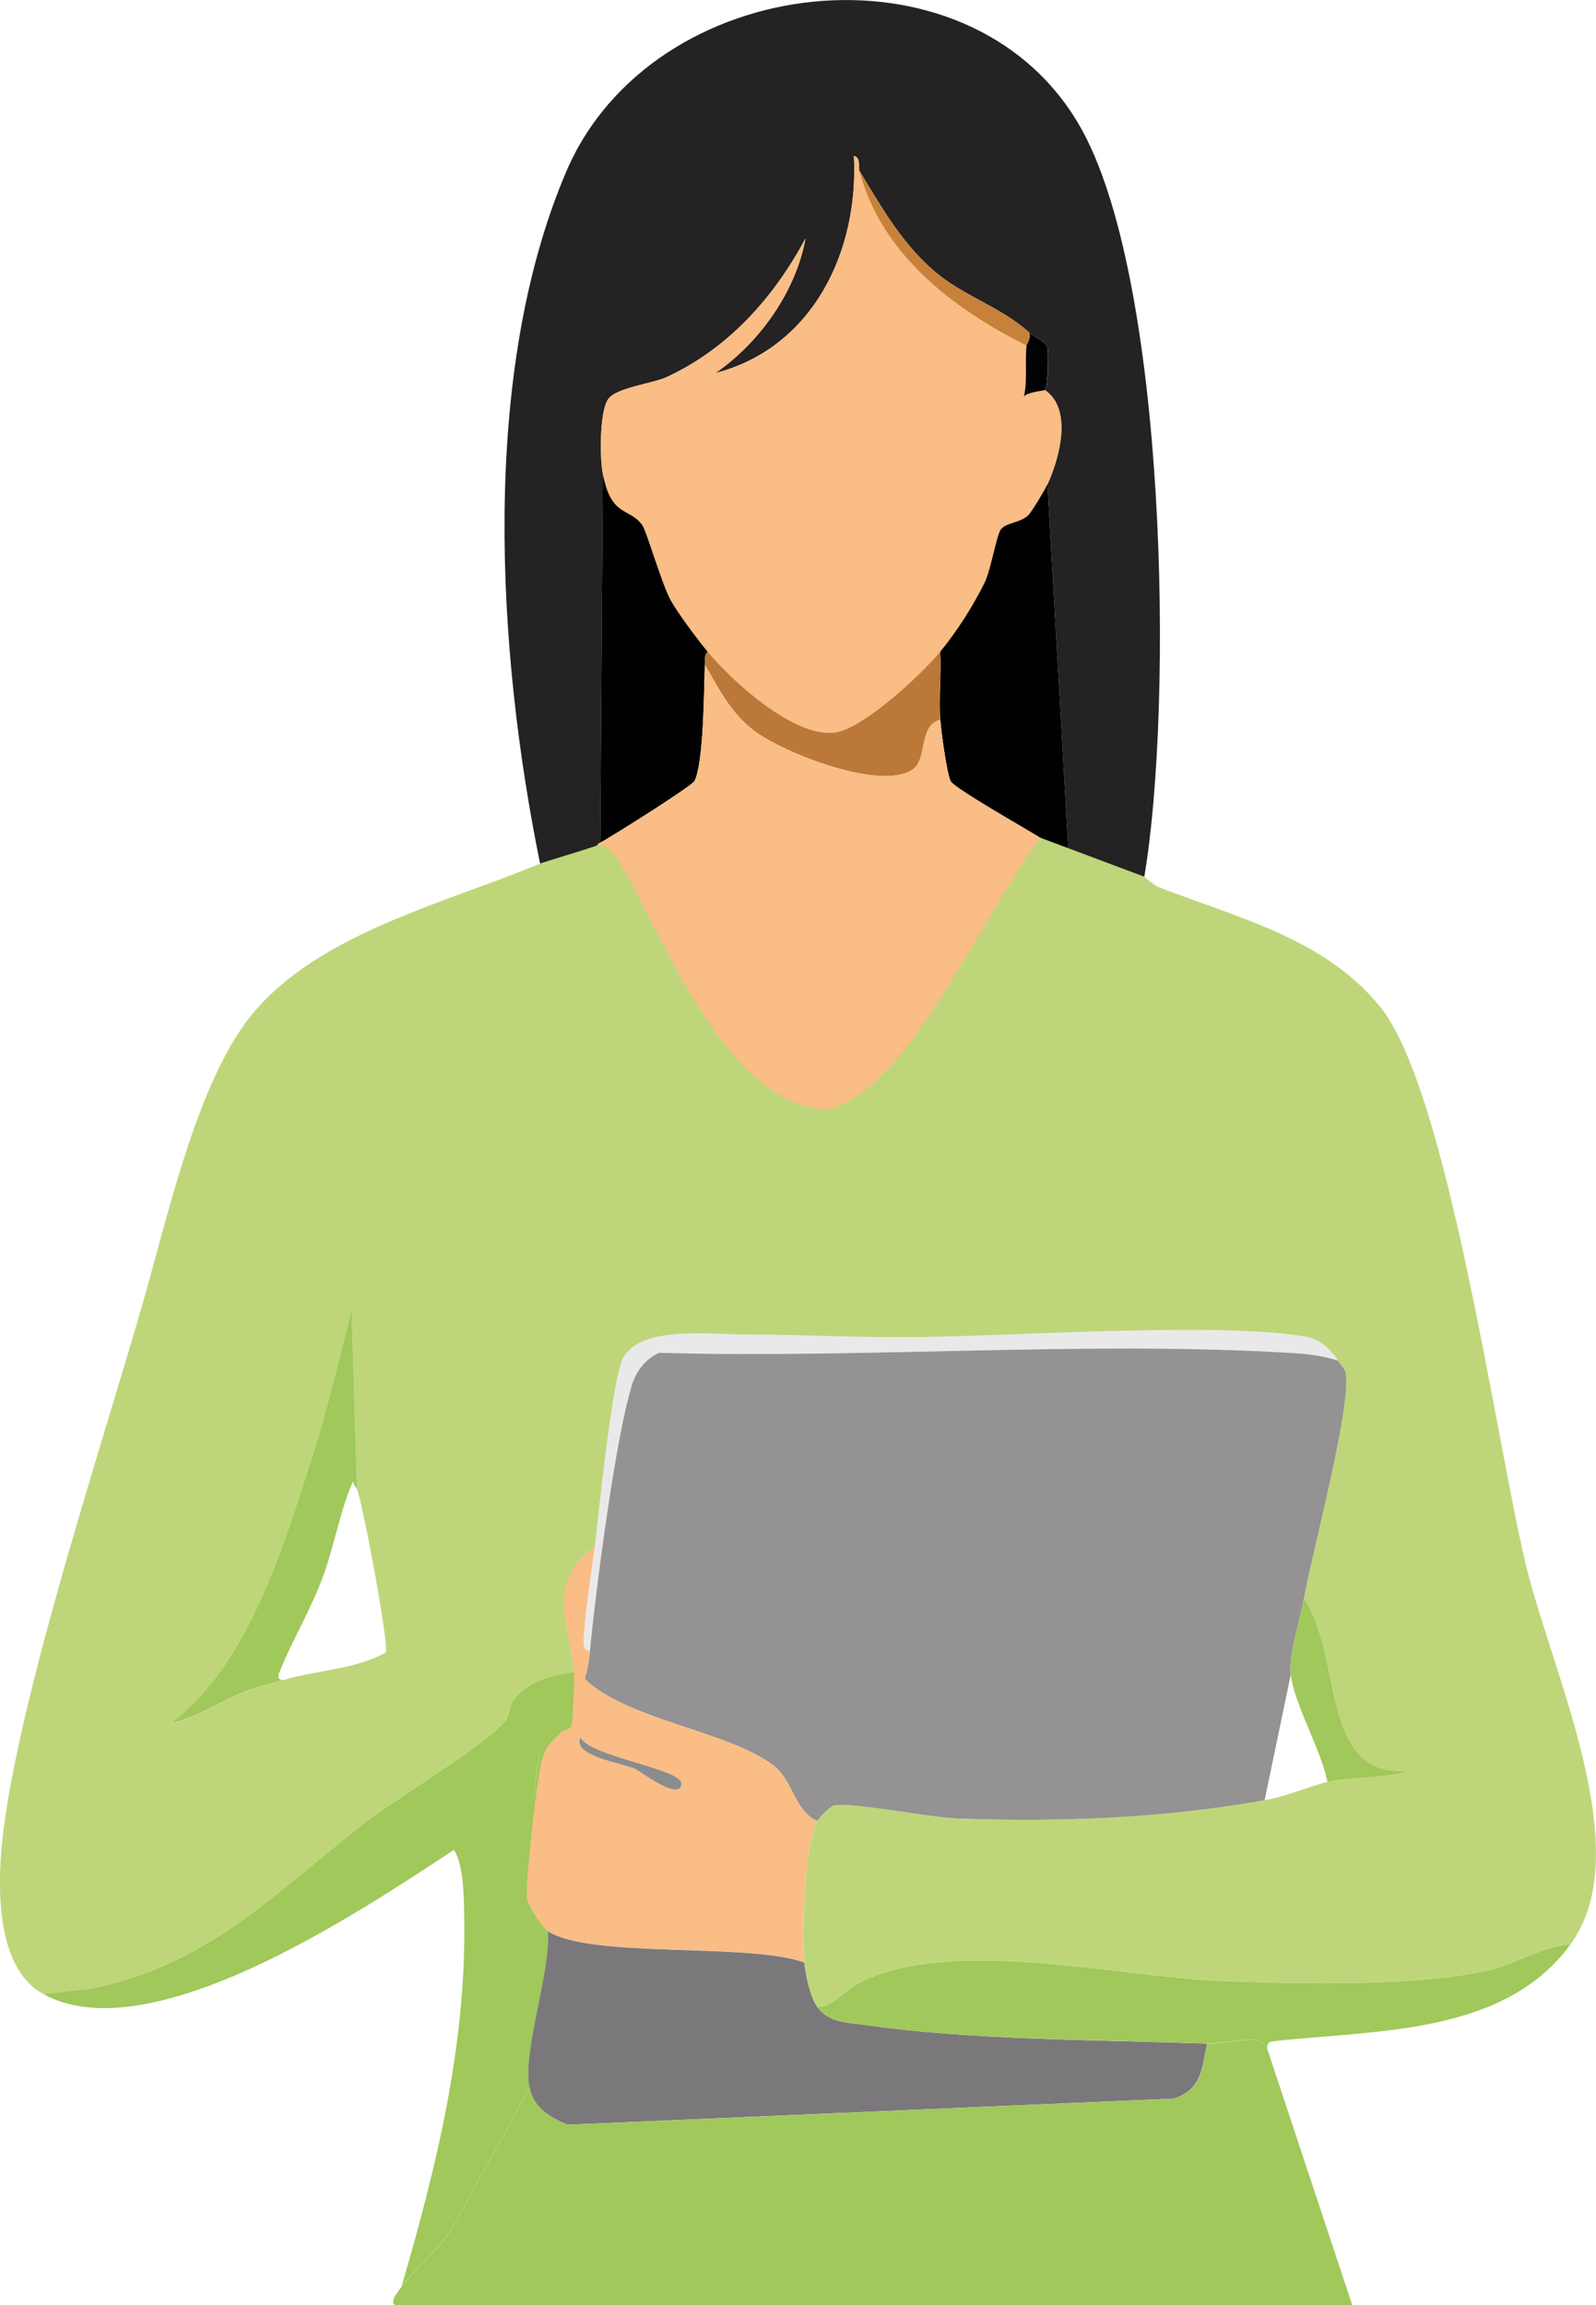 <?xml version="1.0" encoding="UTF-8"?>
<svg id="Ebene_1" data-name="Ebene 1" xmlns="http://www.w3.org/2000/svg" viewBox="0 0 172.81 249.56">
  <path d="M123.9,94.91c-1.25,7.38-3.58,14.85-6.94,21.53-.99-6.6,1.09-17.26-.99-23.23-.05-.14.52-.41-.28-1.13l-2.27-39.65c1.29-2.83,2.74-8.12-.28-10.2.37-.31.44-4.18.28-4.67-.17-.53-1.55-1.16-1.98-1.56-2.9-2.64-6.75-3.83-9.77-6.23-3.78-3.01-6.19-7.26-8.64-11.33-.1-.38.18-1.41-.57-1.56.53,10.33-4.44,20.77-15.01,23.51,4.81-3.3,8.73-8.85,9.77-14.59-3.43,6.41-8.33,11.9-15.01,15.01-1.57.73-5.53,1.15-6.37,2.41-.93,1.39-.9,6.36-.57,8.07l-.28,39.94c-.37.19-.27.27-.28.28-.89.44-2.57.94-3.68,1.42-.55.24-2.16.4-2.55.57-4.67-22.9-6.53-52.97,2.83-74.92,9.26-21.69,43.49-25.66,55.51-5.1,9.54,16.3,10.25,62.78,7.08,81.43h0Z" fill="#242222"/>
  <path d="M93.03,18.44c2.37,9.05,10.06,14.95,18.13,18.98-.19,1.8.1,3.71-.28,5.52.35-.51,2.17-.63,2.27-.71,3.03,2.08,1.57,7.37.28,10.2-.26.57-1.73,3.05-2.12,3.4-.98.86-2.44.73-2.97,1.56-.42.65-1.1,4.44-1.7,5.66-1.24,2.52-3.04,5.34-4.82,7.51-2,2.45-8.41,8.43-11.47,8.78-4.41.51-11.03-5.55-13.74-8.78-1.04-1.24-3.21-4.16-3.97-5.52-.99-1.8-2.62-7.57-3.12-8.21-1.45-1.9-3.34-.83-4.25-5.52-.33-1.71-.37-6.68.57-8.07.84-1.26,4.81-1.68,6.37-2.41,6.68-3.11,11.58-8.6,15.01-15.01-1.05,5.73-4.97,11.29-9.77,14.59,10.57-2.74,15.54-13.18,15.01-23.51.75.15.47,1.18.57,1.56v-.02Z" fill="#f9bd85"/>
  <path d="M111.44,36c.28.51-.28,1.34-.28,1.42-8.06-4.03-15.76-9.93-18.13-18.98,2.45,4.07,4.86,8.32,8.64,11.33,3.02,2.4,6.87,3.59,9.77,6.23Z" fill="#c8813a"/>
  <path d="M113.14,42.23c-.09.08-1.92.2-2.27.71.39-1.81.09-3.72.28-5.52,0-.07.57-.91.28-1.42.43.4,1.82,1.03,1.98,1.56.15.49.08,4.37-.28,4.67,0,0,.01,0,0,0Z" fill="#010202"/>
  <path d="M76.6,70.55c-.37.5-.26.86-.28,1.42-.09,2.48-.11,10.71-1.13,12.6-.29.54-9.1,6.1-10.2,6.66l.28-39.94c.9,4.7,2.8,3.62,4.25,5.52.49.64,2.12,6.42,3.12,8.21.75,1.36,2.93,4.28,3.97,5.52h-.01Z" fill="#010101"/>
  <path d="M115.69,92.08c-.21-.19-2.55-1.05-3.12-1.42-1.48-.95-9.18-5.27-9.63-6.09-.42-.77-1.05-5.51-1.13-6.66-.17-2.43.13-4.93,0-7.36,1.78-2.17,3.58-4.98,4.82-7.51.6-1.22,1.28-5.01,1.7-5.66.53-.83,2-.7,2.97-1.56.39-.35,1.86-2.82,2.12-3.4l2.27,39.65h0Z" fill="#010101"/>
  <path d="M101.81,70.55c.13,2.43-.17,4.94,0,7.36-2.39.64-1.34,4.23-2.97,5.38-3.42,2.42-14.13-1.81-17.28-4.25-2.49-1.93-3.7-4.44-5.24-7.08.02-.55-.09-.92.28-1.42,2.71,3.23,9.33,9.29,13.74,8.78,3.06-.35,9.47-6.33,11.47-8.78h0Z" fill="#bb7838"/>
  <path d="M101.81,77.92c.08,1.14.71,5.89,1.13,6.66.45.82,8.15,5.14,9.63,6.09-2.94,4.72-17.74,33.77-22.07,34.48-1.89.31-15.72-8.85-17.01-10.25-6.25-6.75-2.93-16.22-8.79-23.39.02,0-.08-.1.28-.28,1.1-.56,9.91-6.12,10.2-6.66,1.02-1.9,1.05-10.12,1.13-12.6,1.54,2.64,2.75,5.15,5.24,7.08,3.14,2.44,13.86,6.67,17.28,4.25,1.63-1.16.59-4.74,2.97-5.38h.01Z" fill="#f9bd85"/>
  <path d="M64.71,91.51c3.68-1.42,10.95,27.98,24.78,28.61-3.56,0-19.94,23.31-21.95,26.77-1.23,2.11-2.69,16.99-3.12,20.53-5.46,3.96-2.64,8.66-2.27,13.6-2.53.36-4.87.95-6.51,2.97-.49.61-.39,1.72-.99,2.41-2.32,2.65-11.8,8.33-15.29,11.05-9.62,7.48-16.74,15.25-29.46,17.84l-5.24.57c-5.39-2.98-4.96-12.59-4.25-17.99,2.05-15.51,10.44-40.82,15.01-56.65,2.68-9.26,5.9-24.18,11.9-31.44,7.23-8.76,20.86-11.98,31.16-16.29.39-.16,5.69-1.75,6.23-1.98h0ZM30.72,181.87c3.55-1.08,7.71-1.1,11.05-2.97.37-.82-2.5-16.22-3.12-17.7l-.57-19.4c-1.33,5.29-2.58,10.67-4.25,15.86-3.15,9.79-6.9,22.58-15.29,28.89,2.93-.57,5.55-2.56,8.36-3.54,1.33-.47,3.06-.9,3.82-1.13h0Z" fill="#bed679"/>
  <path d="M123.9,94.91s1.06.94,1.56,1.13c8.52,3.33,17.84,5.48,23.93,12.89,7.39,8.98,12.57,47.06,15.86,60.61,2.84,11.71,12.11,30.91,4.82,40.93-2.93.17-5.91,2.15-8.92,2.83-7.93,1.81-20.86,1.47-29.17,1.13-11.44-.46-28.95-4.88-39.09.28-1.45.74-2.59,2.52-4.39,2.55-.8-1.09-1.28-3.48-1.42-4.82-.31-3.01.02-12.76,1.42-15.29.24-.44,1.38-1.61,1.84-1.7,1.94-.36,10.43,1.31,13.31,1.42,11.14.39,22.39-.04,33.28-1.98,2.57-.46,5.12-1.61,6.8-1.98,2.59-.57,6.42-.36,9.06-1.27-8.13,1.09-8.02-8.13-9.63-13.88-.34-1.21-1.17-3.71-1.98-4.67.88-5,5.17-20.73,4.53-24.5-.05-.3-.69-.99-.85-1.27-.62-1.12-2.01-2.31-3.26-2.55-9.16-1.78-63.32,2.11-74.07,2.12,2.99-9.36,15.51-27.39,21.95-26.77,8.33-1.86,14.83-17.27,23.08-29.46" fill="#bed679"/>
  <path d="M38.65,161.19c-.04-.08-.42-.47-.42-.85-1.41,3.17-2.02,6.99-3.26,10.34-1.28,3.48-3.17,6.63-4.53,9.91-.18.44-.7,1.35.28,1.27-.77.23-2.49.67-3.82,1.13-2.81.98-5.43,2.97-8.36,3.54,8.4-6.31,12.14-19.1,15.29-28.89,1.67-5.19,2.91-10.57,4.25-15.86l.57,19.4h0Z" fill="#a0c85a"/>
  <path d="M80.85,144.48c5.63,0,11.34.29,16.99.28,10.74,0,34.6-1.78,43.76,0,1.25.24,2.63,1.43,3.26,2.55-1.61-.56-3.54-.75-5.24-.85-22.15-1.31-45.94.63-68.26,0-1.5.63-2.51,2-2.97,3.54-1.8,5.92-3.89,22.12-4.53,28.75-.89.09-.6-1.66-.57-2.12.22-2.99.77-6.19,1.13-9.21.42-3.55,1.89-18.42,3.12-20.53,2.01-3.45,9.75-2.4,13.31-2.41h0Z" fill="#eae9ea"/>
  <path d="M144.86,147.31c.16.29.8.97.85,1.27.64,3.77-3.65,19.5-4.53,24.5-.41,2.32-1.67,6.01-1.42,8.21l-2.83,13.6c-10.89,1.95-22.14,2.38-33.28,1.98-2.88-.1-11.37-1.78-13.31-1.42-.46.09-1.6,1.26-1.84,1.7-2.49-1.09-2.61-4.33-4.67-5.95-4.7-3.68-15.14-4.84-20.11-9.06l-.42-.42c.32-.83.48-2.08.57-2.97.64-6.63,2.73-22.82,4.53-28.75.47-1.54,1.48-2.91,2.97-3.54,22.32.63,46.11-1.31,68.26,0,1.7.1,3.63.29,5.24.85h-.01Z" fill="#949292"/>
  <path d="M63.86,178.75c-.09.9-.25,2.15-.57,2.97l.42.42c4.97,4.22,15.41,5.38,20.11,9.06,2.06,1.62,2.18,4.85,4.67,5.95-1.39,2.53-1.73,12.29-1.42,15.29-5.87-2.18-23.22-.38-27.76-3.4-.64-.42-2.17-2.78-2.27-3.54-.21-1.59,1.17-13.78,1.7-15.29.57-1.6,1.08-1.6,1.98-2.69.18-.22,1.01-.33,1.13-.71.13-.42.34-5.01.28-5.81-.37-4.93-3.2-9.64,2.27-13.6-.36,3.01-.91,6.21-1.13,9.21-.03.46-.33,2.22.57,2.12,0,0,.02.02.02.02ZM62.87,188.1c-.99,1.96,4.39,2.76,5.95,3.4.27.11,4.99,3.7,4.96,1.56-.02-1.55-9.92-2.9-10.9-4.96h0Z" fill="#f9bd85"/>
  <path d="M143.73,192.91c-.65-3.41-3.59-8.4-3.97-11.61-.25-2.2,1.01-5.89,1.42-8.21.82.96,1.64,3.46,1.98,4.67,1.62,5.75,1.5,14.96,9.63,13.88-2.64.92-6.47.7-9.06,1.27Z" fill="#a0c85a"/>
  <path d="M62.16,181.02c.06.8-.15,5.39-.28,5.81-.12.38-.95.49-1.13.71-.42-1.22-2.21,1.97-2.27,2.12-.34.96-.55,4.52-.85,5.1-.34.65-7.26,4.71-8.5,5.52-9.99,6.55-32.83,22.02-44.47,15.58l5.24-.57c12.72-2.59,19.84-10.36,29.46-17.84,3.5-2.72,12.97-8.4,15.29-11.05.6-.69.5-1.8.99-2.41,1.64-2.03,3.99-2.62,6.51-2.97h0Z" fill="#a0c85a"/>
  <path d="M60.74,187.53c-.9,1.09-1.42,1.09-1.98,2.69-.53,1.51-1.91,13.7-1.7,15.29.1.76,1.63,3.12,2.27,3.54.34,4.36-2.81,13.17-1.98,16.99l-7.93,14.3c-1.31,2.76-4.33,5.01-5.95,7.22,3.76-12.87,6.98-25.95,6.8-39.51-.03-2.21,0-6.14-1.13-7.79,1.23-.81,8.15-4.87,8.5-5.52.3-.58.51-4.14.85-5.1.06-.16,1.85-3.35,2.27-2.12h-.02,0Z" fill="#a0c85a"/>
  <path d="M62.87,188.1c.99,2.06,10.88,3.4,10.9,4.96.03,2.14-4.69-1.45-4.96-1.56-1.56-.64-6.94-1.44-5.95-3.4h.01Z" fill="#8a8c8e"/>
  <path d="M87.08,212.46c.14,1.33.62,3.73,1.42,4.82,1.3,1.78,3.47,1.69,5.52,1.98,11.07,1.6,25.29,1.58,36.68,1.98-.57,2.67-.54,4.88-3.54,5.95l-65.71,2.83c-1.87-.78-3.64-1.78-4.11-3.97-.83-3.83,2.32-12.63,1.98-16.99,4.54,3.01,21.88,1.22,27.76,3.4h0Z" fill="#7b787b"/>
  <path d="M170.07,210.47c-7.19,9.87-21.05,9.28-31.86,10.48-.62.07-1.04.04-.99.85l-.71-.85c-1.43-.42-4.39.33-5.81.28-11.39-.41-25.61-.38-36.68-1.98-2.05-.3-4.22-.2-5.52-1.98,1.8-.03,2.94-1.81,4.39-2.55,10.14-5.16,27.65-.75,39.09-.28,8.31.34,21.25.67,29.17-1.13,3.01-.69,6-2.66,8.92-2.83h0Z" fill="#a0c85a"/>
  <path d="M137.21,221.8l9.21,27.76H42.76c-.65-.37.49-1.68.71-1.98,1.62-2.22,4.64-4.46,5.95-7.22l7.93-14.3c.47,2.18,2.23,3.19,4.11,3.97l65.71-2.83c3-1.07,2.97-3.28,3.54-5.95,1.41.05,4.38-.7,5.81-.28l.71.85-.02-.02h0Z" fill="#a0c85a"/>
</svg>
